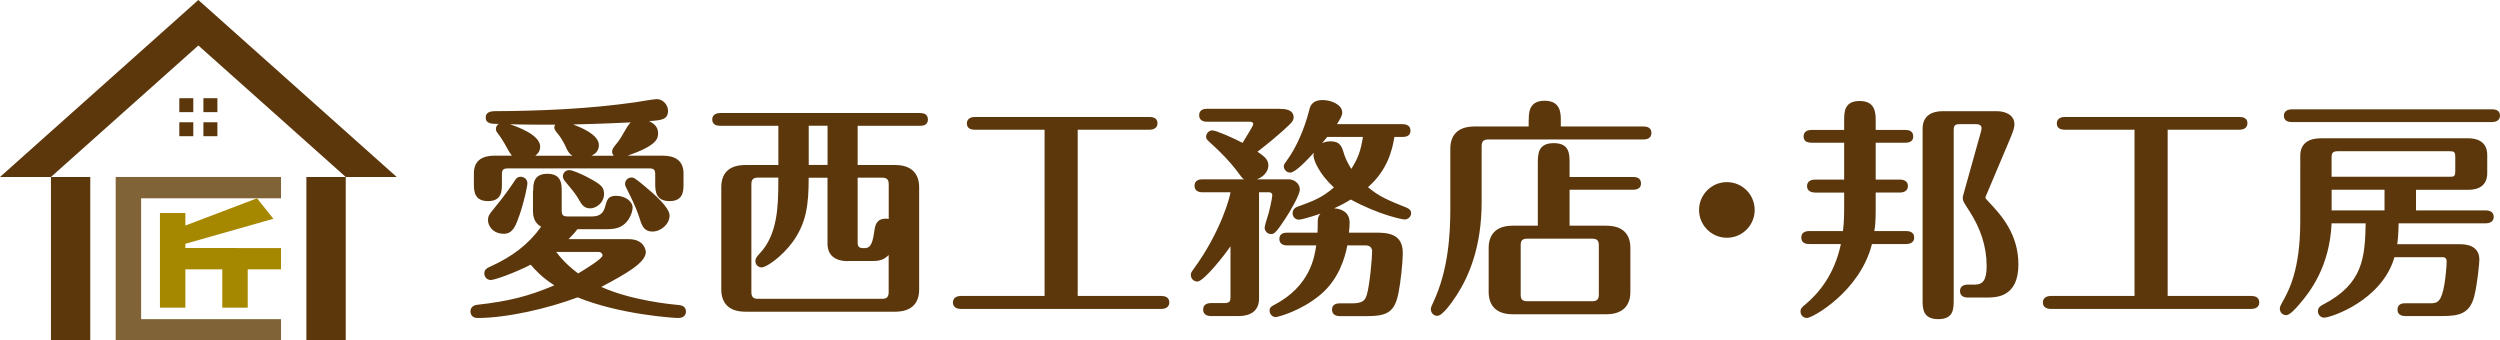 <svg id="_レイヤー_2" data-name="レイヤー 2" xmlns="http://www.w3.org/2000/svg" viewBox="0 0 470 64"><defs><style>.cls-3{fill:#5c370c}</style></defs><g id="_レイヤー_2-2" data-name="レイヤー 2"><path class="cls-3" d="M37.29 8.55L65 33.27h9.58L37.29 0 0 33.27h9.58L37.29 8.55zM9.58 33.27h7.39V64H9.58zm48.02 0H65V64h-7.4z"/><path fill="#a58700" d="M34.85 40.05h-4.78v17.79h4.78v-7.2h6.94v7.2h4.78v-7.2h6.26v-4.01H34.85v-.8l16.55-4.7-3.08-3.85-13.47 5.12v-2.35z"/><path fill="#806438" d="M52.83 33.27H21.75V64h31.08v-4h-26.3V37.28h26.3v-4.01z"/><path class="cls-3" d="M33.71 18.46h2.63v2.62h-2.63zm4.53 0h2.63v2.62h-2.63zm-4.53 4.52h2.63v2.63h-2.63zm4.53 0h2.63v2.63h-2.63zm62 12.91c0-1.22 0-3.22 2.66-3.22s2.7 1.96 2.7 3.22v3.62c0 .87.17 1.18 1.13 1.18h4.36c.92 0 2.18-.04 2.66-1.79.35-1.35.57-2.09 2.09-2.09 1.7 0 3.09 1.05 3.09 2.22 0 .56-.35 2-1.44 3.01-1.13 1.05-2.53 1.05-3.88 1.05h-5.06c-.31.43-.7.91-1.66 1.87h11.29c2.83 0 3.23 1.96 3.23 2.44 0 2-3.84 4.14-8.37 6.54 5.75 2.57 13.12 3.27 14.52 3.4.39.04 1.4.13 1.4 1.26 0 .13-.04 1.18-1.44 1.18-.92 0-10.99-.65-18.93-3.88-5.45 2.05-13.21 3.88-18.84 3.88-1.09 0-1.31-.83-1.31-1.22 0-.78.57-1.18 1.26-1.26 5.93-.66 9.68-1.61 14.52-3.66-2.4-1.53-3.58-2.88-4.45-3.88-3.27 1.66-6.84 2.88-7.5 2.88s-1.22-.52-1.22-1.22c0-.79.53-1.05 1.22-1.35 4.01-1.83 7.07-4.1 9.46-7.45-.43-.26-1.53-.91-1.53-2.84V35.9zm24.42-6.62c2.22 0 3.84.91 3.84 3.31v1.96c0 1.31 0 3.27-2.62 3.27s-2.7-1.92-2.7-3.27v-1.7c0-.87-.18-1.18-1.13-1.18H95.54c-.96 0-1.18.26-1.18 1.18v1.7c0 1.31 0 3.27-2.61 3.27s-2.66-1.92-2.66-3.27v-1.96c0-2.61 1.87-3.31 3.84-3.31h3.31c-.26-.31-.7-1-.96-1.52-.52-1-1.35-2.27-1.87-2.92-.09-.09-.18-.39-.18-.61 0-.52.35-.79.52-.92-1.35 0-2.44-.04-2.44-1.22 0-1 .96-1.18 1.7-1.18 8.68-.04 17.7-.43 26.34-1.66.65-.09 3.62-.61 4.1-.61 1.27 0 2.14 1.18 2.14 2.18 0 1.7-1.22 1.79-3.57 1.96 1.18.56 1.7 1.26 1.7 2.31s-.35 2.31-5.71 4.18h6.67zM91.74 41.39c0-.78.26-1.13 1.09-2.14 2.14-2.57 3.14-4.1 3.97-5.32.18-.3.43-.7 1.09-.7s1.26.48 1.26 1.22c0 .61-.65 3.57-1.48 5.97-.65 1.87-1.22 3.53-2.92 3.53-2.09 0-3.01-1.48-3.01-2.57zm15.87-12.12c-.26-.17-.65-.44-1-1.13-.39-.87-.91-2-1.79-3.05-.39-.48-.61-.74-.61-1.13 0-.17.04-.31.17-.52h-1.39c-1.18 0-5.06 0-7.11-.09 1.31.48 5.67 1.96 5.67 4.23 0 .96-.57 1.39-.91 1.7h6.97zm-3.05 18.09c1.57 2.09 3.31 3.44 4.14 4.05.92-.57 4.58-2.74 4.58-3.4 0-.26-.26-.65-.74-.65h-7.98zm6.37-8.19c-1.13 0-1.57-.74-2.01-1.48-.7-1.22-.96-1.52-2.66-3.57-.13-.13-.44-.57-.44-.96 0-.61.48-1.18 1.18-1.18s2.22.74 3.05 1.13c2.96 1.53 3.36 2 3.49 3.01.22 1.7-1.22 3.05-2.61 3.05zm4.45-9.89c-.09-.13-.31-.39-.31-.78 0-.44.35-.87.44-1 .65-.78 1.09-1.35 1.61-2.31.52-.91 1.09-1.87 1.44-2.18-5.02.26-10.6.39-10.81.39 1.13.43 4.84 1.83 4.84 3.88 0 1.31-1 1.79-1.4 2h4.19zm7.28 14.25c-1.66 0-2.05-1.26-2.49-2.7-.65-2.05-1.92-4.49-2.4-5.45-.18-.35-.26-.52-.26-.83 0-.61.52-1.18 1.18-1.18.4 0 .57 0 2.44 1.57 2.05 1.7 4.75 4.1 4.75 5.58 0 1.61-1.61 3.01-3.22 3.01zm23.67-19.88h-10.95c-.52 0-1.48-.13-1.48-1.18s1-1.22 1.48-1.22h37.59c.56 0 1.48.13 1.48 1.22s-.96 1.18-1.48 1.18h-11.73v7.37h7.02c3.32 0 4.54 1.83 4.54 4.18v19.22c0 2.31-1.13 4.18-4.54 4.18h-28.12c-3.31 0-4.54-1.83-4.54-4.18V35.2c0-2.31 1.13-4.18 4.54-4.18h6.19v-7.37zm13.08 25.45c-2.22 0-3.84-.96-3.84-3.31V33.41h-3.54c0 5.1-.43 8.5-3 12.07-2.01 2.75-4.93 4.79-5.84 4.79-.7 0-1.18-.56-1.18-1.18 0-.52.26-.83.78-1.4 3.36-3.53 3.53-8.76 3.53-13.51v-.79h-3.79c-1 0-1.27.43-1.27 1.26v20.22c0 .83.22 1.31 1.27 1.31h23.28c1 0 1.26-.44 1.26-1.31v-6.93c-1.05 1.13-2.27 1.13-3.18 1.13h-4.49zm-7.37-18.09h3.54v-7.37h-3.54v7.37zm9.2 14.51c0 .87.22 1.13 1.18 1.13s1.53-.26 1.92-2.97c.17-1.31.39-2.83 2.74-2.53v-6.49c0-.83-.26-1.26-1.26-1.26h-4.58v12.12zm41.37 10.12h15.74c.56 0 1.48.17 1.48 1.22s-1 1.22-1.48 1.22h-37.72c-.52 0-1.48-.17-1.48-1.22s1-1.22 1.48-1.22h15.75V24.39h-13.13c-.52 0-1.48-.13-1.48-1.18s1-1.22 1.48-1.22h32.88c.52 0 1.48.13 1.48 1.18s-1 1.22-1.48 1.22h-13.52v31.25zm37.93-35.17c.79 0 2.66 0 2.66 1.61 0 .44-.21.74-.52 1.09-.13.13-1.92 2-6.28 5.36 1.7 1.09 2.05 1.74 2.05 2.57 0 1.18-.92 2.13-2.14 2.61h5.93c1.13 0 2.13.83 2.13 1.92 0 1-1.83 4.14-2.74 5.49-1.88 2.88-2.18 2.88-2.7 2.88-.7 0-1.18-.61-1.18-1.22 0-.31.65-2.35.78-2.79.48-1.88.66-3.09.66-3.27s-.09-.57-.61-.57h-1.88v19.96c0 2.35-1.61 3.31-3.84 3.31h-5.19c-.48 0-1.48-.13-1.48-1.22s.96-1.22 1.48-1.22h2.48c.96 0 1.18-.26 1.18-1.13V46.3c-1.09 1.61-5.01 6.63-6.23 6.63-.61 0-1.22-.48-1.22-1.22 0-.39.08-.52.39-.96 5.41-7.32 7.06-14.16 7.06-14.6h-5.28c-.48 0-1.48-.13-1.48-1.22s.96-1.22 1.48-1.22h7.85c-.35-.18-.52-.44-.87-.92-.61-.83-1.96-2.66-4.71-5.23-1.22-1.13-1.57-1.35-1.57-1.83 0-.66.52-1.22 1.18-1.22s3.97 1.44 5.67 2.35c.26-.48 2.01-3.18 2.01-3.49 0-.48-.48-.48-.61-.48h-8.07c-.48 0-1.49-.13-1.49-1.22s.96-1.22 1.49-1.22h13.6zm7.15 23.27c.04-.52.04-1.09.04-2 0-.65.09-1.13.52-1.57-2.05.7-3.66 1.13-4.06 1.13-.61 0-1.18-.48-1.18-1.22 0-.22.05-.87.83-1.18 3.09-1.13 4.67-1.7 6.93-3.66-2.84-2.62-3.84-5.19-3.84-6.02 0-.22.05-.35.08-.52-1 1.09-3.44 3.75-4.44 3.75-.7 0-1.22-.57-1.22-1.22 0-.3.27-.61.57-1.05 1.83-2.49 3.31-5.97 4.19-9.37.17-.78.48-2 2.57-2 1.61 0 3.66.87 3.66 2.35 0 .57-.35 1.18-1 2.18h12.34c.48 0 1.49.13 1.49 1.22s-.96 1.18-1.49 1.18h-1.53c-.43 2.66-1.39 6.32-4.97 9.45 2.14 1.79 3.84 2.48 7.24 3.84.61.26.87.56.87 1.05 0 .61-.53 1.18-1.22 1.18-.35 0-4.67-.79-10.12-3.75-1.39.83-2.27 1.27-3.14 1.66 1.22.05 2.92.61 2.92 2.7 0 .39-.05 1.27-.13 1.87h4.93c2 0 5.19 0 5.19 3.75 0 2.09-.44 5.75-.78 7.45-.7 3.75-2.14 4.49-5.98 4.49h-5.06c-.48 0-1.48-.13-1.48-1.22s.96-1.18 1.48-1.18h2.31c2 0 2.44-.61 2.74-1.57.57-1.87 1.01-7.06 1.01-8.19 0-.74-.48-1.13-1.14-1.13h-3.53c-.43 2.4-1.66 6.41-5.02 9.24-3.7 3.1-8.02 4.23-8.46 4.23-.61 0-1.13-.57-1.13-1.22 0-.43.13-.7.83-1.05 6.84-3.53 7.63-9.11 7.94-11.2H242c-.48 0-1.48-.13-1.48-1.22s.96-1.18 1.48-1.18h5.67zm1.83-18c-.18.22-.83 1-.96 1.18.3-.13.74-.35 1.57-.35 1.83 0 2.14.96 2.57 2.44.31.92.79 1.88 1.35 2.74 1.26-2 1.75-3.31 2.18-6.01h-6.71zm37.89-3.23c0-1.26 0-3.57 2.97-3.57s3.05 2.27 3.05 3.57v1.27h15.56c.53 0 1.48.13 1.48 1.22s-1 1.22-1.48 1.22h-29.17c-1.01 0-1.27.44-1.27 1.26v10.46c0 8.58-2.44 14.03-4.67 17.52-.96 1.48-2.7 3.92-3.66 3.92-.74 0-1.22-.61-1.22-1.22 0-.35.09-.57.48-1.39 2.83-6.02 3.18-12.81 3.18-17.52V27.96c0-2.31 1.18-4.18 4.53-4.18h10.2v-1.27zm1.7 19.92V30.79c0-1.83 0-3.88 3.01-3.88s2.96 2.13 2.96 3.88v2.48h11.95c.48 0 1.48.09 1.48 1.22 0 1.05-.96 1.18-1.48 1.18h-11.95v6.76h6.89c3.4 0 4.54 1.88 4.54 4.18v8.28c0 2.35-1.22 4.19-4.54 4.19H284.4c-3.35 0-4.53-1.88-4.53-4.19v-8.28c0-2.35 1.22-4.18 4.53-4.18h4.71zm11.47 3.7c0-.83-.26-1.26-1.26-1.26h-12.17c-1.05 0-1.26.44-1.26 1.26v9.24c0 .83.22 1.26 1.26 1.26h12.17c1 0 1.26-.43 1.26-1.26v-9.24zm29.3-6.66c0 2.88-2.31 5.23-5.23 5.23s-5.23-2.4-5.23-5.23 2.31-5.23 5.23-5.23 5.23 2.36 5.23 5.23zm11.33-3.27c-.53 0-1.49-.18-1.49-1.22s1-1.22 1.49-1.22h5.49v-6.93h-6.15c-.57 0-1.48-.13-1.48-1.18s.96-1.22 1.48-1.22h6.15v-1.74c0-1.61 0-3.7 2.92-3.7s3.01 2.18 3.01 3.7v1.74h5.58c.53 0 1.48.13 1.48 1.22s-1 1.18-1.48 1.18h-5.58v6.93h4.58c.52 0 1.48.18 1.48 1.22s-1 1.22-1.48 1.22h-4.58v3.27c0 2.27-.13 3.27-.26 3.97h6.02c.56 0 1.48.18 1.48 1.22s-.96 1.22-1.48 1.22h-6.46c-2.27 8.98-11.21 13.9-12.21 13.9-.7 0-1.22-.52-1.22-1.22 0-.57.3-.83.83-1.26 2.31-1.92 5.49-5.4 6.76-11.42h-5.97c-.53 0-1.48-.13-1.48-1.22s1-1.22 1.48-1.22h6.36c.04-.43.22-1.74.22-4.01v-3.22h-5.49zm26.08 20.27c0 1.57 0 3.53-2.88 3.53s-2.96-1.92-2.96-3.53V24.21c0-2.57 1.87-3.31 3.83-3.31h10.07c1.92 0 3.36.87 3.36 2.44 0 .61-.13 1.13-.87 2.88l-4.27 10.11c-.26.61-.3.66-.3.78 0 .17.04.26.52.74 2.39 2.53 5.67 6.1 5.67 11.86 0 6.23-4.19 6.23-6.1 6.23h-3.4c-.48 0-1.48-.13-1.48-1.22s1-1.22 1.48-1.22h1.35c1.48 0 2.18-.87 2.18-3.49 0-3.71-1.18-7.15-3.27-10.37-1.09-1.7-1.22-1.87-1.22-2.4 0-.31.05-.43.43-1.79l2.97-10.63c.13-.43.13-.61.13-.78 0-.52-.52-.7-.96-.7h-3.14c-.91 0-1.13.26-1.13 1.13v31.99zm40.23-.83h15.74c.57 0 1.48.17 1.48 1.22s-1 1.22-1.48 1.22h-37.71c-.53 0-1.49-.17-1.49-1.22s1.01-1.22 1.49-1.22h15.74V24.39h-13.13c-.52 0-1.48-.13-1.48-1.18s1-1.22 1.48-1.22h32.88c.53 0 1.48.13 1.48 1.18s-1 1.22-1.48 1.22h-13.52v31.25zm59.82-16.09c.52 0 1.48.18 1.48 1.22s-1 1.22-1.48 1.22h-16.4c-.04 2.22-.17 3.31-.26 3.92h11.82c2.22 0 3.62.92 3.62 2.92 0 .48-.35 4.58-1 7.02-.87 3.14-2.83 3.57-6.02 3.57h-6.89c-.53 0-1.48-.13-1.48-1.22s1-1.22 1.48-1.18h4.71c1.35 0 2.09-.26 2.66-3.75.17-1.04.39-3.14.39-4.14 0-.78-.57-.78-.92-.78h-8.89c-2.36 8.19-11.99 11.37-13.21 11.37-.61 0-1.18-.48-1.18-1.22s.57-1.04 1-1.26c7.5-3.88 7.84-8.85 7.98-15.25h-6.41c-.35 8.02-3.97 12.81-6.06 15.21-.74.87-1.79 2.05-2.49 2.05-.65 0-1.18-.53-1.18-1.22 0-.31.05-.44.4-1.09 1.3-2.31 3.44-6.14 3.44-15.38V29.31c0-2.57 1.88-3.31 3.84-3.31h27.82c1.22 0 3.49.39 3.49 3.14v3.4c0 2.27-1.52 3.14-3.49 3.14h-9.9v3.88h13.12zm1.18-19c.53 0 1.48.13 1.48 1.18s-1 1.22-1.48 1.22h-37.67c-.52 0-1.48-.13-1.48-1.18s1-1.22 1.48-1.22h37.67zm-30.17 12.68h22.19c.79 0 1.05-.04 1.05-1.05v-2.7c0-.91-.22-1.05-1.05-1.05h-21.02c-.96 0-1.18.35-1.18 1.13v3.66zm9.94 6.32v-3.88h-9.94v3.88h9.94z"/></g></svg>